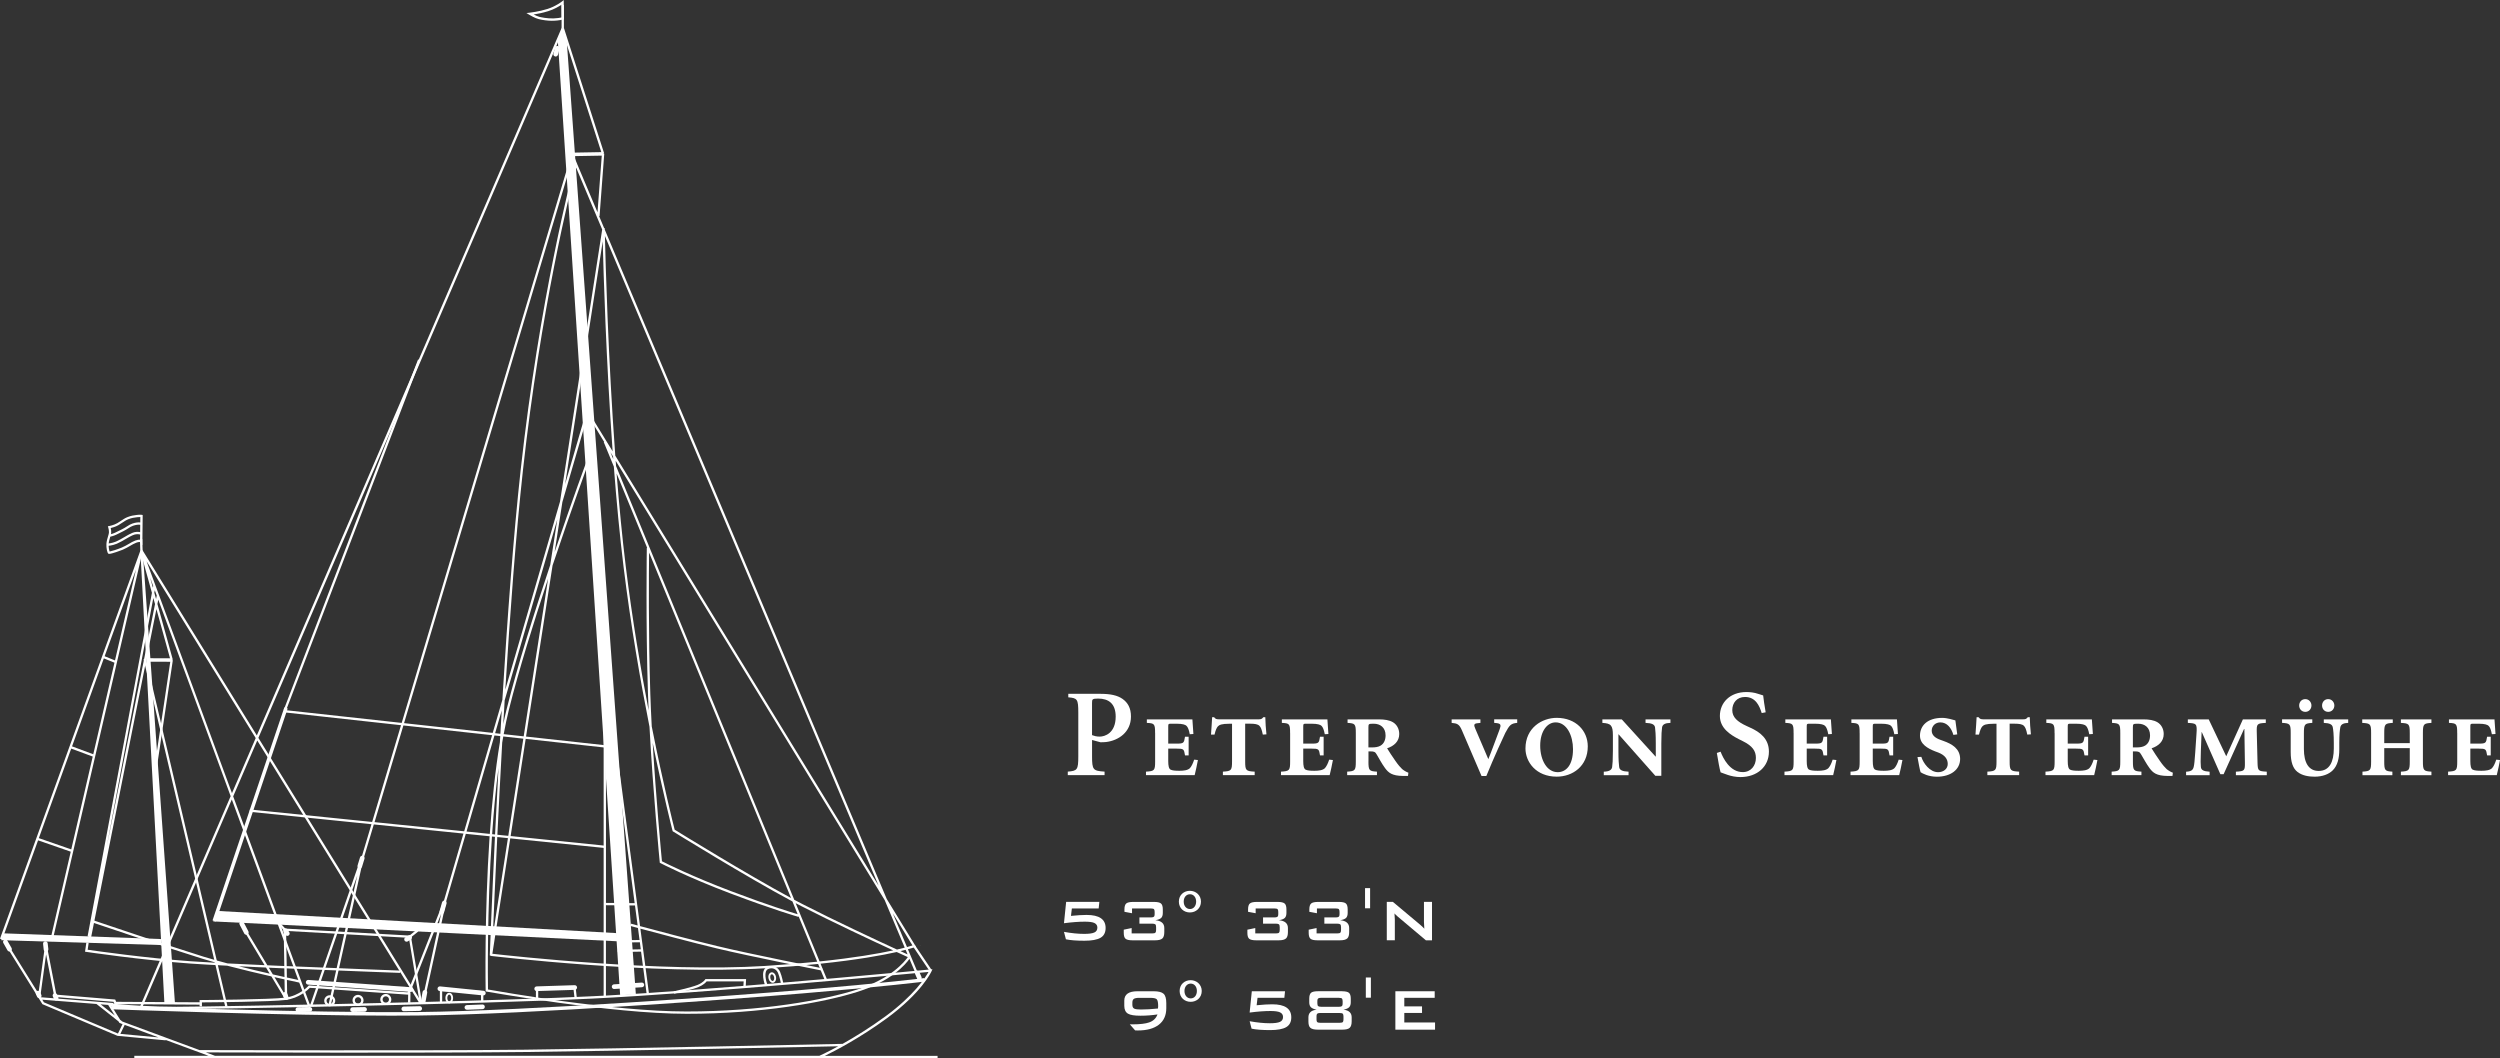 <svg xmlns="http://www.w3.org/2000/svg" id="Ebene_1" data-name="Ebene 1" viewBox="0 0 839.24 355.23"><rect x="0" y="0" width="839.24" height="355.23" fill="#333333" stroke="none"/><defs><style>      .cls-1 {        fill-rule: evenodd;      }      .cls-1, .cls-2 {        fill: #fff;      }    </style></defs><path class="cls-1" d="M357.17,309.91l.73-7.15h11.15l-.23,2.2h-9l-.3,2.5c2.13-.22,3.88-.32,5.23-.32,4.27,0,6.4,1.46,6.4,4.38,0,1.53-.57,2.63-1.71,3.29-1.14.66-2.94.99-5.39.99-2.67,0-4.74-.16-6.23-.48l-.65-2.5c2.48.45,4.75.68,6.8.68,1.57,0,2.69-.15,3.38-.46.68-.31,1.03-.85,1.03-1.64,0-.73-.35-1.26-1.05-1.58-.63-.28-1.69-.42-3.17-.42-1.97,0-4.29.17-6.98.52"></path><path class="cls-1" d="M380.19,315.66c-1.13,0-1.91-.17-2.33-.51-.42-.34-.62-1.01-.62-2.01v-1.05l2.65-.55v1.8h6.95c.53,0,.88-.08,1.03-.25.15-.17.23-.47.23-.9v-.95c0-.52-.1-.84-.3-.97-.2-.13-.52-.2-.95-.2h-4.35v-2.1h3.88c.63,0,1.01-.15,1.13-.45.07-.17.1-.41.1-.73v-.65c0-.43-.07-.74-.21-.91-.14-.17-.48-.26-1.01-.26h-6.37s0,1.6,0,1.6l-2.55-.48v-.8c0-1,.21-1.67.62-2.01.42-.34,1.19-.51,2.32-.51h6.98c1.13,0,1.91.17,2.33.51.42.34.63,1.01.63,2.01v1.17c0,.77-.18,1.33-.55,1.69-.37.36-1.02.61-1.95.76,2,.2,3,1.08,3,2.62v1.35c0,1.03-.21,1.74-.62,2.13-.45.43-1.28.65-2.5.65h-7.5Z"></path><path class="cls-1" d="M403.16,302.66c0,2.25-1.72,3.65-3.72,3.65s-3.7-1.4-3.7-3.65,1.72-3.62,3.7-3.62c2,0,3.72,1.47,3.72,3.62M397.37,302.66c0,1.5.9,2.5,2.1,2.5,1.17,0,2.07-1,2.07-2.5s-.9-2.47-2.07-2.47c-1.2,0-2.1.97-2.1,2.47Z"></path><path class="cls-1" d="M421.69,315.66c-1.13,0-1.91-.17-2.33-.51-.42-.34-.62-1.01-.62-2.01v-1.05s2.65-.55,2.65-.55v1.8h6.95c.53,0,.88-.08,1.03-.25.15-.17.23-.47.23-.9v-.95c0-.52-.1-.84-.3-.97-.2-.13-.52-.2-.95-.2h-4.35v-2.1h3.88c.63,0,1.01-.15,1.13-.45.07-.17.1-.41.1-.73v-.65c0-.43-.07-.74-.21-.91-.14-.17-.48-.26-1.01-.26h-6.37s0,1.6,0,1.6l-2.55-.48v-.8c0-1,.21-1.67.62-2.01.42-.34,1.19-.51,2.32-.51h6.98c1.13,0,1.91.17,2.33.51.42.34.63,1.01.63,2.01v1.17c0,.77-.18,1.33-.55,1.69-.37.36-1.02.61-1.95.76,2,.2,3,1.08,3,2.62v1.35c0,1.03-.21,1.74-.62,2.13-.45.43-1.28.65-2.5.65h-7.5Z"></path><path class="cls-1" d="M442.27,315.66c-1.13,0-1.91-.17-2.32-.51-.42-.34-.63-1.01-.63-2.01v-1.05l2.65-.55v1.8h6.95c.53,0,.88-.08,1.03-.25.15-.17.23-.47.23-.9v-.95c0-.52-.1-.84-.3-.97-.2-.13-.52-.2-.95-.2h-4.35v-2.1h3.87c.63,0,1.01-.15,1.13-.45.07-.17.1-.41.1-.73v-.65c0-.43-.07-.74-.21-.91-.14-.17-.48-.26-1.01-.26h-6.37s0,1.6,0,1.6l-2.55-.48v-.8c0-1,.21-1.67.63-2.01.42-.34,1.19-.51,2.33-.51h6.97c1.13,0,1.91.17,2.32.51.42.34.62,1.01.62,2.01v1.17c0,.77-.18,1.33-.55,1.69-.37.36-1.02.61-1.95.76,2,.2,3,1.08,3,2.62v1.35c0,1.03-.21,1.74-.62,2.13-.45.43-1.28.65-2.5.65h-7.5Z"></path><rect class="cls-2" x="458.24" y="298.14" width="1.7" height="6.77"></rect><path class="cls-1" d="M465.54,315.66v-12.9h2.05l9.08,7.6c.65.55,1.14,1.02,1.47,1.4-.08-1.2-.12-1.94-.12-2.22v-6.78h2.7v12.9h-2.05l-9.47-7.98c-.4-.33-.76-.68-1.08-1.05.08.83.12,1.52.12,2.05v6.97h-2.7Z"></path><path class="cls-1" d="M388.57,340.54c-1.85.28-3.75.43-5.7.43-2.02,0-3.42-.22-4.2-.68-.83-.48-1.25-1.37-1.25-2.65v-1.73c0-2.1,1.47-3.15,4.4-3.15h5.45c1.62,0,2.73.28,3.34.84.61.56.91,1.6.91,3.14v1.7c0,2.4-.83,4.25-2.49,5.54-1.66,1.29-4,1.94-7.04,1.94-.42,0-.73,0-.93-.02l-1.78-2.03h.83c2.57,0,4.45-.22,5.65-.65,1.4-.48,2.33-1.38,2.8-2.67M388.72,338.56c.05-.3.07-.56.07-.77,0-1.2-.15-1.97-.45-2.31-.3-.34-1.05-.51-2.25-.51h-3.58c-.92,0-1.54.12-1.88.35-.33.23-.5.65-.5,1.25v.72c0,.65.2,1.08.6,1.29.4.21,1.16.31,2.27.31,1.65,0,3.55-.11,5.7-.33Z"></path><path class="cls-1" d="M403.42,332.66c0,2.25-1.72,3.65-3.72,3.65s-3.7-1.4-3.7-3.65,1.72-3.62,3.7-3.62,3.72,1.47,3.72,3.62M397.62,332.66c0,1.5.9,2.5,2.1,2.5s2.07-1,2.07-2.5-.9-2.47-2.07-2.47-2.1.97-2.1,2.47Z"></path><path class="cls-1" d="M419.5,339.91l.73-7.15h11.15l-.23,2.2h-9l-.3,2.5c2.13-.22,3.88-.32,5.23-.32,4.27,0,6.4,1.46,6.4,4.38,0,1.53-.57,2.63-1.71,3.29-1.14.66-2.94.99-5.39.99-2.67,0-4.74-.16-6.23-.48l-.65-2.5c2.48.45,4.75.68,6.8.68,1.57,0,2.69-.15,3.38-.46.68-.31,1.03-.85,1.03-1.64,0-.73-.35-1.26-1.05-1.58-.63-.28-1.69-.43-3.17-.43-1.97,0-4.29.17-6.97.52"></path><path class="cls-1" d="M450.49,332.76c1.13,0,1.91.17,2.33.51.42.34.63,1.01.63,2.01v1.17c0,.75-.18,1.31-.55,1.68-.37.37-1,.64-1.9.82,1.83.2,2.75,1.06,2.75,2.58v1.35c0,1.02-.22,1.73-.66,2.15-.44.42-1.27.62-2.49.62h-8.25c-1.22,0-2.05-.22-2.5-.65-.42-.38-.62-1.09-.62-2.12v-1.35c0-1.52.92-2.38,2.75-2.58-.9-.18-1.54-.46-1.91-.82-.38-.37-.56-.93-.56-1.68v-1.18c0-1,.21-1.67.62-2.01.42-.34,1.19-.51,2.33-.51h8.05ZM449.77,340.06h-6.6c-.63,0-1.01.15-1.12.45-.07.17-.1.41-.1.73v.95c0,.55.12.88.35,1,.17.1.46.15.88.15h6.6c.53,0,.87-.08,1.01-.25.14-.17.21-.47.21-.9v-.95c0-.43-.07-.74-.21-.91-.14-.18-.48-.26-1.01-.26ZM449.5,334.96h-6.02c-.63,0-1.02.15-1.15.45-.07.17-.1.41-.1.73v.65c0,.52.1.84.3.98.2.13.52.2.95.2h6.02c.63,0,1.01-.15,1.12-.45.07-.17.1-.41.1-.73v-.65c0-.43-.07-.74-.21-.91-.14-.17-.48-.26-1.01-.26Z"></path><rect class="cls-2" x="458.5" y="328.14" width="1.7" height="6.78"></rect><polygon class="cls-1" points="468.42 345.66 468.42 332.76 481.62 332.76 481.62 334.96 471.42 334.96 471.42 337.84 477.37 337.84 477.37 340.04 471.42 340.04 471.42 343.24 481.74 343.24 481.74 345.66 468.42 345.66"></polygon><path class="cls-1" d="M369.57,232.92c3.15,0,5.55.5,7.23,1.68,1.81,1.26,2.86,3.11,2.86,5.92,0,5.33-4.24,8.06-8.32,8.57-.67.08-1.43.08-1.93.08l-2.81-.76v5.5c0,4.54.34,4.87,4.2,5.12v1.18h-12.35v-1.18c3.19-.25,3.53-.59,3.53-5.12v-14.7c0-4.54-.34-4.87-3.36-5.12v-1.18h10.96ZM366.59,246.78c.67.25,1.47.5,2.56.5,1.76,0,5.38-1.18,5.38-6.72,0-4.33-2.35-6.05-5.88-6.05-2.02,0-2.06.25-2.06,1.51v10.75Z"></path><path class="cls-1" d="M387.76,246.11c0-3.11-.21-3.32-2.77-3.44v-1.18h15.29c.04.8.17,2.77.34,4.91l-1.22.08c-.29-1.55-.63-2.35-1.09-2.81-.38-.38-1.3-.72-3.32-.72h-1.6c-1.18,0-1.22,0-1.22,1.05v5.63h2.77c2.44,0,2.52-.17,2.86-2.31h1.22v6.26h-1.22c-.34-2.14-.42-2.27-2.86-2.27h-2.77s0,4.16,0,4.16c0,1.64.21,2.6.8,2.9.59.29,1.47.38,2.94.38s2.81-.17,3.53-.88c.5-.55,1.01-1.51,1.43-2.86l1.26.13c-.21,1.09-.84,4.28-1.09,5.08h-16.34v-1.18c2.86-.17,3.07-.38,3.07-3.49v-9.45Z"></path><path class="cls-1" d="M418,255.6c0,3.07.25,3.28,3.19,3.44v1.18h-10.67v-1.18c2.81-.17,3.07-.38,3.07-3.44v-12.64h-.97c-2.48,0-3.32.38-3.78.88-.38.42-.76,1.18-1.13,2.77h-1.18c.13-2.31.34-4.37.38-5.84h.67c.46.63.8.71,1.81.71h13.06c1.01,0,1.18-.17,1.64-.71h.67c0,1.47.21,4.12.38,5.75l-1.22.08c-.34-1.72-.67-2.48-1.13-2.94-.55-.55-1.55-.72-3.15-.72h-1.64v12.64Z"></path><path class="cls-1" d="M433.08,246.11c0-3.11-.21-3.32-2.77-3.44v-1.18h15.29c.04.8.17,2.77.34,4.91l-1.22.08c-.29-1.55-.63-2.35-1.09-2.81-.38-.38-1.3-.72-3.32-.72h-1.6c-1.18,0-1.22,0-1.22,1.05v5.63h2.77c2.44,0,2.52-.17,2.86-2.31h1.22v6.26h-1.22c-.34-2.14-.42-2.27-2.86-2.27h-2.77s0,4.16,0,4.16c0,1.64.21,2.6.8,2.9.59.29,1.47.38,2.94.38s2.82-.17,3.53-.88c.5-.55,1.01-1.51,1.43-2.86l1.26.13c-.21,1.09-.84,4.28-1.09,5.08h-16.34v-1.18c2.86-.17,3.07-.38,3.07-3.49v-9.45Z"></path><path class="cls-1" d="M459.38,255.6c0,3.07.25,3.28,2.86,3.44v1.18h-10v-1.18c2.65-.17,2.9-.38,2.9-3.44v-9.49c0-3.11-.25-3.28-2.77-3.44v-1.18h10.5c1.93,0,3.53.25,4.75.97,1.18.71,2.1,2.1,2.1,3.95,0,2.48-1.76,4.03-4.07,4.79.5.88,1.85,2.9,2.73,4.16,1.01,1.47,1.81,2.35,2.31,2.81.59.5,1.39.97,2.1,1.22l-.13,1.09h-1.68c-3.74-.04-4.87-1.09-6.01-2.61-1.01-1.34-2.1-3.4-2.81-4.58-.5-.88-.84-1.05-2.1-1.05h-.67s0,3.36,0,3.36ZM459.38,250.9h1.34c.92,0,1.97-.13,2.73-.59,1.18-.71,1.68-1.98,1.68-3.45,0-2.69-1.85-3.91-3.95-3.91-1.72,0-1.81.04-1.81,1.22v6.72Z"></path><path class="cls-1" d="M497.35,260.52l-6.6-15.37c-.88-2.02-1.51-2.31-3.44-2.48v-1.18h9.66v1.18l-1.05.12c-1.18.13-1.22.59-.63,1.93l4.33,10.12c.88-2.06,3.23-8.53,3.78-9.96.55-1.47.46-1.97-1.01-2.14l-.8-.08v-1.18h7.73v1.18c-2.14.21-2.6.76-3.99,3.36-.38.71-3.99,8.61-6.38,14.49h-1.6Z"></path><path class="cls-1" d="M533.01,250.56c0,6.64-5.08,10.16-10.42,10.16-6.97,0-10.5-4.96-10.5-9.45,0-6.97,5.59-10.29,10.5-10.29,6.38,0,10.42,4.29,10.42,9.58M522.88,259.22c2.69,0,5.17-2.14,5.17-7.73,0-4.5-2.06-8.99-5.84-8.99-2.77,0-5.17,2.9-5.17,7.81s2.31,8.9,5.84,8.9Z"></path><path class="cls-1" d="M557.71,260.44h-2.02l-12.35-13.95h-.04v5.63c0,3.03.13,4.5.25,5.38.13,1.01,1.05,1.47,3.15,1.55v1.18h-8.32v-1.18c1.76-.04,2.65-.55,2.81-1.55.13-.88.25-2.35.25-5.38v-5.29c0-3.36-.67-3.99-3.53-4.16v-1.18h6.51l11.34,12.48h.08v-4.37c0-3.02-.13-4.49-.25-5.42-.17-1.01-1.09-1.43-3.19-1.51v-1.18h8.36v1.18c-1.76.04-2.65.5-2.81,1.51-.13.92-.25,2.39-.25,5.42v10.84Z"></path><path class="cls-1" d="M591.39,239.35c-.76-2.44-2.06-5.38-5.59-5.38-2.77,0-4.28,2.02-4.28,4.41s1.68,3.91,4.91,5.38l1.09.5c3.28,1.47,6.3,3.7,6.3,8.07,0,5-3.91,8.53-9.58,8.53-1.6,0-3.11-.34-4.2-.71-1.18-.38-1.93-.72-2.44-.88-.34-1.09-.84-3.95-1.26-6.51l1.26-.42c.84,2.18,3.11,6.85,7.44,6.85,2.73,0,4.41-2.14,4.41-4.75,0-2.35-1.13-4.03-4.45-5.67l-1.34-.67c-2.77-1.43-6.3-3.65-6.3-7.77,0-4.41,3.32-8.02,8.95-8.02,1.13,0,2.65.17,3.82.59.67.25,1.26.34,1.76.55.17,1.47.42,3.32.84,5.67l-1.34.25Z"></path><path class="cls-1" d="M602.1,246.11c0-3.11-.21-3.32-2.77-3.44v-1.18h15.29c.04.8.17,2.77.34,4.91l-1.22.08c-.29-1.55-.63-2.35-1.09-2.81-.38-.38-1.3-.72-3.32-.72h-1.6c-1.18,0-1.22,0-1.22,1.05v5.63h2.77c2.44,0,2.52-.17,2.86-2.31h1.22v6.26h-1.22c-.34-2.14-.42-2.27-2.86-2.27h-2.77s0,4.16,0,4.16c0,1.64.21,2.6.8,2.9.59.29,1.47.38,2.94.38s2.81-.17,3.53-.88c.5-.55,1.01-1.51,1.43-2.86l1.26.13c-.21,1.09-.84,4.28-1.09,5.08h-16.34v-1.18c2.86-.17,3.07-.38,3.07-3.49v-9.45Z"></path><path class="cls-1" d="M624.27,246.11c0-3.11-.21-3.32-2.77-3.44v-1.18h15.29c.04.8.17,2.77.34,4.91l-1.22.08c-.29-1.55-.63-2.35-1.09-2.81-.38-.38-1.3-.72-3.32-.72h-1.6c-1.18,0-1.22,0-1.22,1.05v5.63h2.77c2.44,0,2.52-.17,2.86-2.31h1.22v6.26h-1.22c-.34-2.14-.42-2.27-2.86-2.27h-2.77s0,4.16,0,4.16c0,1.64.21,2.6.8,2.9.59.29,1.47.38,2.94.38s2.81-.17,3.53-.88c.5-.55,1.01-1.51,1.43-2.86l1.26.13c-.21,1.09-.84,4.28-1.09,5.08h-16.34v-1.18c2.86-.17,3.07-.38,3.07-3.49v-9.45Z"></path><path class="cls-1" d="M644.98,254.05c.63,2.1,2.82,5.17,5.63,5.17,1.85,0,3.24-1.13,3.24-2.77,0-1.68-1.01-2.98-3.15-3.82l-1.13-.42c-2.44-.97-5.04-2.39-5.04-5.25,0-3.44,2.6-5.97,7.43-5.97,1.81,0,3.7.67,4.45.84.17,1.13.34,2.61.63,4.7l-1.3.17c-.67-2.35-2.14-4.2-4.37-4.2-1.68,0-2.9,1.22-2.9,2.77s1.22,2.48,2.86,3.07l1.05.38c2.98,1.05,5.59,2.65,5.63,6.01,0,3.7-3.23,6.01-7.81,6.01-2.81,0-4.75-1.05-5.46-1.51-.25-.63-.67-3.07-1.05-5.08l1.3-.08Z"></path><path class="cls-1" d="M674.63,255.6c0,3.07.25,3.28,3.19,3.44v1.18s-10.67,0-10.67,0v-1.18c2.82-.17,3.07-.38,3.07-3.44v-12.64s-.97,0-.97,0c-2.48,0-3.32.38-3.78.88-.38.42-.76,1.18-1.13,2.77h-1.18c.13-2.31.34-4.37.38-5.84h.67c.46.63.8.71,1.81.71h13.06c1.01,0,1.18-.17,1.64-.71h.67c0,1.47.21,4.12.38,5.75l-1.22.08c-.34-1.72-.67-2.48-1.13-2.94-.55-.55-1.56-.72-3.15-.72h-1.64v12.64Z"></path><path class="cls-1" d="M689.71,246.11c0-3.11-.21-3.32-2.77-3.44v-1.18h15.29c.04.8.17,2.77.34,4.91l-1.22.08c-.29-1.55-.63-2.35-1.09-2.81-.38-.38-1.3-.72-3.32-.72h-1.59c-1.18,0-1.22,0-1.22,1.05v5.63h2.77c2.44,0,2.52-.17,2.86-2.31h1.22v6.26h-1.22c-.34-2.14-.42-2.27-2.86-2.27h-2.77s0,4.16,0,4.16c0,1.64.21,2.6.8,2.9.59.29,1.47.38,2.94.38s2.82-.17,3.53-.88c.5-.55,1.01-1.51,1.43-2.86l1.26.13c-.21,1.09-.84,4.28-1.09,5.08h-16.34v-1.18c2.86-.17,3.07-.38,3.07-3.49v-9.45Z"></path><path class="cls-1" d="M716.01,255.6c0,3.07.25,3.28,2.86,3.44v1.18s-10,0-10,0v-1.18c2.65-.17,2.9-.38,2.9-3.44v-9.49c0-3.11-.25-3.28-2.77-3.44v-1.18h10.5c1.93,0,3.53.25,4.75.97,1.18.71,2.1,2.1,2.1,3.95,0,2.48-1.76,4.03-4.07,4.79.5.88,1.85,2.9,2.73,4.16,1.01,1.47,1.81,2.35,2.31,2.81.59.5,1.39.97,2.1,1.22l-.13,1.09h-1.68c-3.74-.04-4.87-1.09-6.01-2.61-1.01-1.34-2.1-3.4-2.82-4.58-.5-.88-.84-1.05-2.1-1.05h-.67s0,3.36,0,3.36ZM716.01,250.9h1.34c.92,0,1.97-.13,2.73-.59,1.18-.71,1.68-1.98,1.68-3.45,0-2.69-1.85-3.91-3.95-3.91-1.72,0-1.81.04-1.81,1.22v6.72Z"></path><path class="cls-1" d="M760.62,241.49v1.18c-2.94.17-3.11.29-3.03,3.15l.25,10.08c.08,2.86.17,2.98,3.11,3.15v1.18h-10.37v-1.18c2.9-.17,3.07-.29,3.02-3.15l-.17-11.17h-.12l-6.85,15.17h-1.09l-6.22-14.12h-.08l-.25,6.3c-.13,3.57-.08,4.45,0,5.34.08,1.09.88,1.51,2.94,1.64v1.18h-7.9v-1.18c1.72-.08,2.31-.55,2.56-1.64.21-.88.3-1.93.51-4.79l.42-6.22c.25-3.53,0-3.57-2.9-3.74v-1.18h7.01l5.88,12.39,5.59-12.39h7.69Z"></path><path class="cls-1" d="M776.23,241.49v1.18c-2.56.17-2.82.38-2.82,3.49v5.29c0,4.58,1.6,7.35,4.96,7.35,3.65,0,5.08-3.07,5.08-7.52v-1.89c0-2.82-.17-4.29-.34-5.21-.17-1.01-1.09-1.43-3.02-1.51v-1.18h8.19v1.18c-1.6.04-2.48.5-2.65,1.51-.17.92-.34,2.39-.34,5.21v2.23c0,2.94-.59,5.38-2.19,6.97-1.34,1.34-3.49,2.14-6.09,2.14-2.06,0-4.2-.38-5.76-1.6-1.51-1.18-2.27-3.28-2.27-6.64v-6.34c0-3.11-.21-3.32-2.9-3.49v-1.18h10.12ZM771.82,236.83c0-1.18.84-2.14,2.06-2.14,1.18,0,2.06.97,2.06,2.14,0,1.22-.88,2.14-2.06,2.14s-2.06-.92-2.06-2.14ZM779.51,236.83c0-1.18.84-2.14,2.06-2.14,1.18,0,2.06.97,2.06,2.14,0,1.22-.88,2.14-2.06,2.14s-2.06-.92-2.06-2.14Z"></path><path class="cls-1" d="M808.95,249.47v-3.36c0-3.11-.25-3.28-2.98-3.44v-1.18h10.25v1.18c-2.6.17-2.86.33-2.86,3.44v9.49c0,3.07.25,3.28,2.86,3.44v1.18h-10.25v-1.18c2.73-.17,2.98-.38,2.98-3.44v-4.45h-8.57v4.45c0,3.07.25,3.28,2.73,3.44v1.18h-10.04v-1.18c2.65-.17,2.9-.38,2.9-3.44v-9.49c0-3.11-.25-3.28-2.98-3.44v-1.18h10.25v1.18c-2.61.17-2.86.33-2.86,3.44v3.36h8.57Z"></path><path class="cls-1" d="M824.87,246.11c0-3.11-.21-3.32-2.77-3.44v-1.18h15.29c.04.8.17,2.77.34,4.91l-1.22.08c-.29-1.55-.63-2.35-1.09-2.81-.38-.38-1.3-.72-3.32-.72h-1.6c-1.18,0-1.22,0-1.22,1.05v5.63h2.77c2.44,0,2.52-.17,2.86-2.31h1.22v6.26h-1.22c-.34-2.14-.42-2.27-2.86-2.27h-2.77s0,4.16,0,4.16c0,1.64.21,2.6.8,2.9.59.29,1.47.38,2.94.38s2.81-.17,3.53-.88c.5-.55,1.01-1.51,1.43-2.86l1.26.13c-.21,1.09-.84,4.28-1.09,5.08h-16.34v-1.18c2.86-.17,3.07-.38,3.07-3.49v-9.45Z"></path><path class="cls-1" d="M47.77,338.14l30.05-69.76,25.52,69.3.74-.27-25.8-70.07,8.08-18.75,54.56,88.38.67-.41-54.85-88.85L189.27,9.65l-.72-.31-102.33,237.54-38.38-62.18-.33.21-.37-.13L0,315.11l.74.27,12.04-33.28,10.97,3.81-6.61,28.56.76.18,29.64-128.14,3.46,12.51-21.61,115.37.43.08-.14.7.77.15,22.06-110.85,4.73,17.12-5.83,39.11.77.11,5.84-39.19-.39-.06.38-.11-5.17-18.71.29-1.44,24.3,65.98-30.38,70.52.72.31ZM13.04,281.36l10.87-30.06,7.22,2.68-7.21,31.16-10.88-3.78ZM51.47,200.74l.57,2.05-16.26,81.72,15.69-83.77ZM49.22,188.44l36.62,59.33-7.97,18.49-28.66-77.82ZM24.18,250.56l10.68-29.54,3.56,1.44-7.11,30.74-7.13-2.65ZM35.13,220.29l10.52-29.09-7.05,30.5-3.47-1.4ZM51.8,198.98l.16-.84.66,1.79h0s-.23,1.15-.23,1.15l-.58-2.09ZM50.39,193.88l1.04,2.83-.11.56-.93-3.38Z"></path><rect class="cls-2" x="46.23" y="272.8" width="75.47" height="1.18" transform="translate(-201.93 265.63) rotate(-71.37)"></rect><path class="cls-1" d="M230.46,340.33c25.29,0,46.3-3.83,57.53-7.41,11.33-3.61,16.03-9.22,17.31-11.03l1.89,4.5.72-.3-3.13-7.44c1.52-.42,2.22-.67,2.25-.68l.45-.17-9.8-16-94.65-224.69c0-.11,0-.17,0-.19h-.05s.05-.33.05-.33l-.23-.03-1.69-4.03h.16s1.57-20.86,1.57-20.86l-.39-.03.37-.12-13.52-42.14-.75.24,13.5,42.07-1.47,19.58-6.83-16.21s0-.03,0-.04l-1.93-4.52-.72.3,1.81,4.31c-1.04,3.91-11.81,45.43-18.11,102.51-2.46,22.31-4.53,50.6-6.16,77.32l-3.23,11.09-29.77-3.27,55.6-186.32-.75-.22-55.64,186.46-38.8-4.26-.09.78,38.66,4.25-9.69,32.48-41.04-4.19-.08.78,40.89,4.17-3.77,12.63-.21-.07-16.66,48.31.74.25,15.14-43.9-9.62,43.2.77.17,10.39-46.64-.38-.09.12-.36.24.07,4.03-13.5,30.09,3.07-6.44,22.15-12.41,31.43.73.29,10.63-26.92-6.54,29.95.77.17,7.57-34.69,6.48-22.29,7.99.81c-1.77,26.48-1.34,51.38-1.33,51.77v.32s.32.06.32.06c.42.07,41.88,7.45,67.1,7.45h0ZM163.82,332.16c-.05-3.02-.33-26.5,1.33-51.35l1,.1c-1.12,23.17-1.72,39.4-1.73,39.81h.22s-.02.16-.02.16c.55.06,54.9,6.49,92.14,4.17,6.73-.42,12.67-.92,17.88-1.45l2.23,5.43.73-.3-2.15-5.22c12.46-1.31,20.66-2.81,25.57-3.92,1.8.83,3.11,1.43,3.73,1.71-1.04,1.49-5.65,7.27-17,10.88-11.17,3.56-32.09,7.37-57.29,7.37s-62.73-6.7-66.64-7.38h0ZM165.29,320.17l6-38.73,31.7,3.23.08-.78-31.65-3.23,5.05-32.62,26.52,2.91.09-.78-26.49-2.91,8.9-57.43c6.57-19.61,12.42-35.46,12.53-35.74l-.74-.27c-.1.26-5.12,13.88-11.09,31.48l2.6-16.76,8.5-29.21,5.53,9.03-.14.06,3.38,8.22c.88,11.49,1.96,23.01,3.26,33.62,2.44,19.88,5.72,38.63,8.71,53.72,1.15,21.59,3.41,45.17,3.44,45.44l.02.21.19.1c.09.05,9.2,4.78,23.56,10.21,14.35,5.43,22.68,7.83,22.77,7.85l.06-.22,6.27,15.27c-5.14.52-10.99,1.01-17.62,1.43-35.08,2.19-85.42-3.41-91.41-4.09h0ZM267.1,303.19c.68.36,1.35.71,1.99,1.04,10.44,5.35,23.56,11.49,30.76,14.81-5,1.09-12.96,2.49-24.71,3.71l-8.04-19.56ZM302.27,319.29c.66-.16,1.24-.3,1.75-.44l.65,1.54c-.55-.25-1.37-.63-2.4-1.1h0ZM266.63,302.06l-59.82-145.61c-.05-.59-.09-1.18-.13-1.77l90.3,147.47,6.73,15.97c-.72.19-1.59.4-2.6.64-6.93-3.19-20.76-9.64-31.66-15.23-.9-.46-1.84-.95-2.82-1.47h0ZM299.71,306.6l6.6,10.78c-.37.12-.97.31-1.83.54l-4.77-11.32ZM166.93,280.99l3.58.37-5.05,32.57c.28-6.91.77-18.59,1.47-32.94h0ZM222.21,289.12c-.21-2.2-1.97-20.91-3.1-39.72,3.64,17.77,6.61,29.27,6.66,29.49l.04.15.13.08c.26.16,24.55,15.2,40.07,23.49l1.76,4.29c-1.86-.55-9.78-2.97-22.28-7.71-13.18-4.99-21.92-9.37-23.29-10.07ZM226.49,278.54c-.41-1.57-3.8-15.01-7.7-34.67-.2-3.76-.37-7.46-.48-10.96-.66-20.24-.48-41.56-.41-47.42l47.65,115.97c-14.91-8.03-37.12-21.73-39.05-22.93ZM206.55,152.97c-2.42-33.01-3.28-65.01-3.48-73.74l91.88,218.11-88.4-144.37ZM166.97,280.21c.46-9.39,1-19.89,1.62-30.92.12-.7.24-1.38.36-2.06l6.73.74-5.05,32.62-3.66-.37ZM165.21,280.03c.51-7.47,1.2-15.04,2.13-22.21-.43,7.89-.81,15.4-1.15,22.31l-.98-.1ZM156.61,279.15l9.38-32.26,1.94.21c-.04.7-.08,1.4-.12,2.09-1.59,9.51-2.66,20.23-3.38,30.75l-7.82-.8ZM125.73,276l9.69-32.47,29.78,3.27-9.38,32.26-30.08-3.07ZM169.09,246.44c.54-2.93,1.13-5.72,1.78-8.32,3.28-13.12,8.29-29.23,13.12-43.83l-8.19,52.9-6.72-.74ZM166.21,246.13l2.22-7.64c-.16,2.63-.31,5.25-.46,7.84l-1.76-.2ZM169.42,235.08l17.66-60.71-2.37,15.28c-5.26,15.7-10.99,33.81-14.6,48.28-.41,1.64-.8,3.35-1.16,5.13.15-2.64.31-5.3.47-7.98h0ZM207.01,158.99l10.24,24.93h-.12c0,.25-.38,25.37.39,49.01.06,1.8.13,3.66.22,5.55-2.69-14.06-5.51-30.76-7.67-48.33-1.21-9.85-2.22-20.49-3.07-31.16h0ZM193.41,56.3l8.74,20.75-14.15,91.31-18.37,63.16c1.59-25.67,3.59-52.47,5.94-73.81,5.95-53.88,15.88-93.88,17.83-101.41h0ZM202.33,81.02c.26,10.55,1.13,39.94,3.33,70.49l-8.18-13.36-.33.2-.38-.11-7.06,24.28,12.62-81.5ZM204.88,151.74l.91,1.48c.02.29.04.59.07.88l-.97-2.36ZM95.99,238.55l45.08-117.59-.73-.28-45.08,117.6.73.28Z"></path><rect class="cls-2" x="53.11" y="217.63" width="1.18" height="7.88" transform="translate(-167.94 274.95) rotate(-89.92)"></rect><path class="cls-1" d="M75.64,338.07l.76-.18-27.44-116.81-.76.18,27.44,116.81ZM189.3,9.5V1.66h-.78v7.84h.78Z"></path><rect class="cls-2" x="190.68" y="51.15" width="11.76" height="1.18" transform="translate(-.89 3.52) rotate(-1.02)"></rect><path class="cls-1" d="M314.74,355.23v-.79h-37.84c3.4-1.66,11.81-6.01,20.83-12.62,11.71-8.59,14.89-15.54,15.02-15.84l.27-.61-.67.06c-.63.06-54.09,5.19-94.52,7.89l-2.86-21.58c5.71,1.54,17.36,4.64,25.59,6.62,11.25,2.71,35.06,7.4,35.3,7.45l.15-.77c-.24-.05-24.03-4.73-35.26-7.45-8.38-2.02-20.31-5.2-25.89-6.7l-11.05-83.51-.78.1.05.34h-.44v106.42c-1.35.07-2.66.14-3.94.2-14.76.72-35.78,1.38-57.07,1.93l-3.72-22.29-42.68-2.39.21,12.6c-1.91-.08-3.81-.17-5.68-.25l-8.69-14.48-.67.4,8.42,14.04c-4.39-.2-8.62-.39-12.44-.59-2.93-.77-5.72-1.54-8.07-2.27-11.23-3.49-36.58-12.06-36.84-12.15l-.25.74c.25.09,25.61,8.67,36.86,12.15,1.39.43,2.93.88,4.55,1.33-3.47-.19-6.46-.37-8.72-.53-14.96-1.07-31.73-3.46-34.47-3.86l.34-2.36-.78-.11-.45,3.13.39.06c.18.03,18.63,2.76,34.92,3.92,3.03.22,7.36.46,12.41.72,4.99,1.3,10.39,2.58,14.84,3.6l4.59,7.65.73-.21-.11-6.27c2.59.57,4.23.92,4.29.93l.16-.77c-.06-.01-1.78-.38-4.46-.97l-.05-3.05c18.79.8,37.76,1.5,38.08,1.51l.03-.78c-.32-.01-19.32-.7-38.12-1.51l-.2-11.8,41.21,2.31,3.6,21.57c-37.23.96-75.09,1.58-81.66,1.58-8.02,0-15.94-.56-19.85-.88l28.09.17v-.79s-28.46-.17-28.46-.17l-.29-.76-19.77-1.64-3.11-16-.77.02-2.13,15.57-11.01-17.68-.66.41,13,20.88,25.2,10.63,16.17,1.51v-.13s14.38,5.31,14.38,5.31h-24.9v.79h269.69ZM72.21,354.44l-3.11-1.15c12.55.04,76.43.23,106.91-.13,30.88-.35,94.34-1.69,105.37-1.93-3.5,1.91-5.87,3-6.32,3.2H72.21ZM66.96,352.5l-25.88-9.57-.72-.57-2.9-4.63c2.67.24,12.12,1.03,21.7,1.03,10.39,0,98.81-1.55,139.57-3.53,37.79-1.84,105.27-8.21,112.97-8.95-1.05,1.89-4.9,7.9-14.45,14.9-5.32,3.9-10.42,7.01-14.4,9.24-3.75.08-73.89,1.58-106.86,1.96-33.51.39-107.44.12-109.04.12h0ZM40.41,347.07l1.45-3.02,11.34,4.2-12.8-1.18ZM14.75,336.49l-.56-.9,18.19,1.44,7.4,5.85.32.51.61.22.19.15.05-.06.19.07-1.54,3.19-24.85-10.48ZM33.78,337.15l2.53.2,2.23,3.56-4.76-3.76ZM38.1,337l.02-.29-1.36-.11h0s0,0,0,0l-23.09-1.83-.73-1.17.71.1,1.82-13.3,2.77,14.26,19.87,1.65.27.73c-.1,0-.19-.02-.28-.02h0ZM203.42,303.88l9.74.09.89,6.71c-1.41-.38-2.25-.61-2.29-.62l-.21.76s1.01.28,2.61.71l.53,4.02-7.4.09v.78s7.5-.1,7.5-.1l.31,2.36-7.72.14v.78s7.82-.14,7.82-.14l1.84,13.92c-4.77.31-9.34.59-13.63.83v-30.33ZM92.14,328.02c1.22.28,2.35.53,3.37.76l.08,5-3.45-5.76ZM91.59,327.1l-1.35-2.25c1.72.08,3.47.15,5.21.23l.05,2.9c-1.17-.26-2.49-.56-3.91-.88ZM80.18,324.38c2.9.14,5.98.28,9.12.42l1.23,2.05c-3.18-.73-6.78-1.58-10.35-2.47h0ZM203.42,303.1v-72.67l9.63,72.76-9.63-.09Z"></path><path class="cls-1" d="M132.17,340.96c-36.5,0-94.14-2.13-94.76-2.15l.04-1.18c.67.02,67.6,2.5,102.85,2.11,37.76-.42,106.15-5.51,129.31-7.45,27.88-2.32,40.59-3.94,40.71-3.96l.15,1.17c-.13.02-12.85,1.63-40.76,3.96-23.18,1.93-91.6,7.04-129.4,7.45-2.56.03-5.29.04-8.14.04h0Z"></path><path class="cls-1" d="M226.33,333.56c.25-.06,6.19-1.38,8.2-2.23,1.61-.68,2.4-1.51,2.69-1.88h12.42l-.08,1.65.78.04.12-2.47h-13.66s-.11.19-.11.19c0,0-.62.98-2.47,1.75-1.95.82-8.01,2.17-8.07,2.19l.17.77ZM256.9,330.92l.73-.28c-.48-1.24-1.36-4.62.23-5.33.67-.3,1.34-.33,1.94-.1.59.23,1.09.73,1.36,1.36.57,1.32,1.05,3.77,1.05,3.79l.77-.15c-.02-.1-.5-2.56-1.1-3.95-.35-.83-1.01-1.48-1.8-1.79-.8-.31-1.68-.27-2.55.11-2.6,1.15-.73,6.12-.65,6.33h0Z"></path><path class="cls-1" d="M180.16,332.7h.03l12.77-.41c.43-.01.77-.38.76-.81-.01-.43-.39-.78-.81-.76l-12.77.41c-.43.01-.77.38-.76.81.01.43.36.76.78.76h0ZM206.16,332s.03,0,.05,0l9.31-.59c.43-.03.76-.4.73-.83-.03-.43-.41-.77-.83-.73l-9.31.59c-.43.03-.76.4-.73.83.03.42.37.74.78.74h0Z"></path><polygon class="cls-1" points="180.68 335.33 179.9 335.33 179.9 331.43 193.18 331.01 193.61 334.7 192.84 334.79 192.49 331.82 180.68 332.19 180.68 335.33"></polygon><path class="cls-1" d="M118.35,339.72h.02l4.03-.08c.43,0,.78-.37.77-.8,0-.43-.38-.77-.8-.77l-4.03.08c-.43,0-.78.37-.77.8,0,.43.36.77.78.77M99.99,339.7h.02l4.03-.08c.43,0,.78-.37.77-.8,0-.43-.36-.77-.78-.77h-.02l-4.03.08c-.43,0-.78.37-.77.8,0,.43.36.77.78.77h0ZM135.55,339.47s.01,0,.02,0l5.34-.12c.43-.01.78-.37.77-.8-.01-.43-.39-.81-.8-.77l-5.34.12c-.43,0-.78.37-.77.8,0,.43.36.77.78.77h0ZM156.74,338.98h.03l5.23-.21c.43-.02.77-.38.75-.82-.02-.43-.36-.77-.82-.75l-5.23.21c-.43.02-.77.38-.75.81.02.42.37.75.78.75Z"></path><polygon class="cls-1" points="148.44 336.71 147.66 336.71 147.66 331.88 162.26 332.71 162.26 336.07 161.47 336.07 161.47 333.45 148.44 332.71 148.44 336.71"></polygon><path class="cls-1" d="M162.26,334.16s-.05,0-.08,0l-14.6-1.47c-.43-.04-.75-.43-.7-.86.04-.43.42-.74.86-.7l14.6,1.47c.43.04.74.43.7.86-.04.4-.38.7-.78.7h0Z"></path><path class="cls-1" d="M67.79,337.88v-1.38c3.18-.02,23.47-.2,28.13-.82,4.54-.6,7.44-3.39,8.09-4.07l33,2.3-.04,2.73h.78s.05-3.46.05-3.46l-34.12-2.38-.13.15s-2.96,3.32-7.74,3.95c-4.9.65-28.19.81-28.42.81h-.39v2.15h.78ZM110.69,337.8c1.02,0,1.85-.83,1.85-1.85s-.83-1.85-1.85-1.85-1.85.83-1.85,1.85c0,1.02.83,1.85,1.85,1.85ZM110.69,334.88c.59,0,1.07.48,1.07,1.07,0,.59-.48,1.07-1.07,1.07s-1.07-.48-1.07-1.07c0-.59.48-1.07,1.07-1.07ZM120.19,337.67c1.02,0,1.85-.83,1.85-1.85,0-1.02-.83-1.85-1.85-1.85s-1.85.83-1.85,1.85c0,1.02.83,1.85,1.85,1.85h0ZM120.19,334.75c.59,0,1.07.48,1.07,1.07,0,.59-.48,1.07-1.07,1.07s-1.07-.48-1.07-1.07c0-.59.48-1.07,1.07-1.07ZM129.51,337.37c1.02,0,1.85-.83,1.85-1.85,0-1.02-.83-1.85-1.85-1.85s-1.85.83-1.85,1.85c0,1.02.83,1.85,1.85,1.85h0ZM129.51,334.45c.59,0,1.07.48,1.07,1.07,0,.59-.48,1.07-1.07,1.07s-1.07-.48-1.07-1.07.48-1.07,1.07-1.07h0Z"></path><path class="cls-1" d="M150.81,336.82c.72,0,1.29-.78,1.29-1.78,0-1-.56-1.78-1.29-1.78s-1.29.78-1.29,1.78c0,1,.57,1.78,1.29,1.78h0ZM150.81,333.9c.31,0,.65.47.65,1.14,0,.67-.34,1.14-.65,1.14s-.65-.47-.65-1.14c0-.67.34-1.14.65-1.14h0Z"></path><path class="cls-1" d="M137.95,332.98s-.04,0-.05,0l-34.5-2.45c-.43-.03-.76-.4-.73-.84.03-.43.42-.75.84-.73l34.49,2.45c.43.03.76.41.73.84-.03.41-.37.73-.78.73h0Z"></path><path class="cls-1" d="M259.37,329.94c.06,0,.11,0,.17-.02.71-.13,1.13-.99.96-1.98-.17-.97-.86-1.65-1.57-1.53-.27.05-.51.21-.69.46-.27.38-.37.95-.27,1.51.16.89.75,1.54,1.4,1.54ZM259.09,327.05c.29,0,.67.39.78,1.02.11.66-.14,1.18-.44,1.24-.32.05-.72-.34-.84-1.01-.07-.39,0-.79.16-1.03.06-.08.15-.18.34-.21Z"></path><path class="cls-1" d="M312.05,325.98l.65-.44-5.47-8.12-.65.44,5.47,8.12ZM308.79,317.34h.79s-.79-.01-.79-.01h0Z"></path><path class="cls-1" d="M203.26,228.97c-.57,0-1.06-.44-1.1-1.02l-.12-1.41c-.05-.61.4-1.15,1.02-1.2.6-.06,1.15.4,1.2,1.01l.12,1.41c.05.61-.4,1.15-1.01,1.2-.03,0-.06,0-.09,0h0Z"></path><path class="cls-1" d="M142.06,337.03c.37,0,.7-.26.77-.64l.58-3.13c.08-.43-.2-.83-.63-.91-.43-.08-.83.2-.92.63l-.58,3.13c-.08.42.2.83.63.91.05,0,.1.01.14.01h0ZM18.86,335.87c.11,0,.22-.02.32-.07.39-.18.57-.64.39-1.04l-.4-.9c-.18-.39-.64-.57-1.04-.39-.39.18-.57.64-.39,1.04l.4.9c.13.29.42.46.72.46ZM96.09,335.69c.09,0,.17-.01.26-.05.41-.14.62-.59.48-1l-.39-1.1c-.15-.41-.59-.62-1-.48-.41.14-.62.59-.48,1l.39,1.1c.11.32.41.53.74.53h0ZM15.45,319.48s.06,0,.09,0c.43-.05.74-.44.69-.87l-.22-1.93c-.05-.43-.44-.74-.86-.69-.43.05-.74.44-.69.87l.21,1.93c.04.4.38.7.78.7ZM136.49,316.13c.14,0,.29-.04.41-.12l1.03-.64c.37-.23.48-.71.25-1.08-.23-.37-.71-.48-1.08-.25l-1.03.64c-.37.23-.48.71-.25,1.08.15.24.4.37.67.37h0ZM96.45,314.17c.15,0,.29-.04.42-.12.37-.23.48-.72.25-1.08l-.59-.93c-.23-.37-.72-.47-1.08-.24-.37.23-.48.71-.24,1.08l.59.93c.15.24.4.37.66.37h0ZM82.69,313.79c.12,0,.25-.03.36-.09.38-.2.53-.68.33-1.06l-1.52-2.92c-.2-.38-.67-.54-1.06-.33-.39.2-.53.67-.33,1.06l1.52,2.92c.14.27.41.42.7.42h0ZM148.33,306.82c.34,0,.66-.23.75-.57l.82-2.9c.12-.42-.12-.85-.54-.97-.41-.12-.85.12-.97.54l-.82,2.91c-.12.42.13.85.54.97.07.02.14.03.21.03h0ZM120.79,291.51c.34,0,.65-.22.75-.55l.82-2.69c.13-.41-.11-.85-.52-.98-.41-.13-.85.11-.98.52l-.82,2.69c-.13.41.11.85.52.98.07.02.15.03.23.03Z"></path><path class="cls-1" d="M137.75,314.83l2.66-2.13-.49-.61-2.66,2.12.49.61ZM95.38,312.47l.58-.53-1.91-2.11-.58.53,1.91,2.11ZM47.11,185.02l.78-.02-.14-4.03-.78.03.13,4.03Z"></path><path class="cls-1" d="M13.17,335.07c.11,0,.22-.02.32-.07.39-.18.57-.64.39-1.04l-.4-.9c-.18-.39-.64-.57-1.04-.39-.4.18-.57.64-.39,1.04l.4.9c.13.29.42.46.72.46h0ZM308.62,329.04c.1,0,.21-.02.31-.06.4-.17.58-.63.41-1.03l-.71-1.62c-.17-.4-.63-.58-1.03-.41-.4.17-.58.63-.41,1.03l.7,1.62c.13.3.42.47.72.47ZM3.19,319.41c.13,0,.26-.03.39-.1.38-.21.51-.69.3-1.07l-1.38-2.43c-.21-.38-.69-.51-1.07-.3-.38.21-.51.69-.3,1.07l1.38,2.44c.15.26.41.4.68.4h0ZM186.53,18.98c.34,0,.66-.23.76-.58l.55-1.99c.12-.42-.13-.85-.55-.96-.42-.11-.85.13-.96.55l-.55,1.99c-.12.42.13.85.55.96.07.02.14.03.21.03h0Z"></path><path class="cls-1" d="M185.38,6.97c.17,0,.33,0,.5,0,1.77-.06,3.08-.4,3.13-.42l.29-.08-.06-6.46-.63.51s-1.95,1.57-4.81,2.48c-2.88.91-5.9,1.25-5.93,1.25l-1.15.13.99.6c.07.05,1.87,1.13,3.14,1.44,1.4.35,3.09.56,4.52.56h0ZM179.15,4.86c1.17-.18,3.04-.53,4.9-1.12,2.04-.64,3.61-1.59,4.43-2.15l.04,4.27c-.47.1-1.46.28-2.66.32-2.18.08-4.26-.39-4.81-.53-.58-.15-1.32-.49-1.9-.79h0Z"></path><polygon class="cls-1" points="188.77 9.84 190.25 13.73 213.45 333.77 208.18 334.11 187.25 13.52 188.77 9.84"></polygon><polygon class="cls-1" points="58.33 336.64 47.5 184.91 55.56 336.64 58.33 336.64"></polygon><path class="cls-1" d="M58.75,337.04l-10.85-152.16-.78.05,8.06,151.73.02.37h3.56ZM55.93,336.25l-5.75-108.25,7.72,108.25h-1.97Z"></path><polygon class="cls-1" points="1.27 313.32 54.07 315.24 54.23 317.25 .39 315.62 1.27 313.32"></polygon><polygon class="cls-1" points="73.03 305.8 207.09 313.25 207.14 315.98 71.59 309.32 73.03 305.8"></polygon><path class="cls-1" d="M36.62,185.94c.94,0,4.1-1.21,4.55-1.39.95-.4,1.74-.86,2.5-1.3.71-.42,1.39-.81,2.08-1.07.88-.33,1.28-.22,1.34-.18l.7,1.04.11-10.16-.32-.06s-.55-.1-1.43.02l-.4.05c-.76.09-1.71.21-2.93.69-.83.33-1.47.76-2.14,1.21-.4.27-.82.55-1.3.83-1.22.69-2.73.97-2.74.97l-.43.08.13.42s.28.94.23,1.72c-.02.32-.16.76-.31,1.27-.23.76-.49,1.62-.54,2.53-.06,1.3.24,3.06.72,3.3.04.02.11.03.2.03h0ZM37.02,180.17c.35-.08,1.25-.31,1.92-.64.16-.08.38-.19.64-.31,1-.48,2.53-1.21,3.48-1.87,1.2-.83,2.12-1.06,2.94-1.18.47-.07.84-.04,1.07,0l-.06,5.01c-.35-.05-.84,0-1.55.26-.76.28-1.46.69-2.2,1.13-.74.43-1.5.88-2.4,1.25-1.64.68-3.48,1.22-4.06,1.33-.14-.36-.38-1.36-.32-2.51.04-.82.29-1.63.5-2.34.01-.04.03-.09.04-.13h0ZM37.17,177.26c.57-.13,1.64-.43,2.58-.97.51-.29.94-.58,1.35-.86.63-.43,1.23-.83,1.99-1.13,1.13-.45,1.99-.55,2.74-.64l.42-.05c.36-.05.65-.06.85-.05l-.02,1.82c-.29-.04-.69-.05-1.19.02-.87.13-1.94.39-3.27,1.31-.91.63-2.39,1.34-3.38,1.81-.26.12-.49.23-.65.32-.41.2-.94.37-1.33.47.04-.16.06-.31.07-.45.04-.58-.07-1.2-.16-1.59h0Z"></path><path class="cls-1" d="M41.1,175.17l-.16-.26.32-.2c.44-.28.86-.53,1.3-.76l.14.27c-.42.21-.84.47-1.28.74l-.32.2Z"></path><path class="cls-1" d="M36.11,183.24l-.02-.78s1.42-.05,2.83-.65c.98-.42,2.14-1.1,2.99-1.6.3-.18.57-.33.79-.46,1.14-.63,2.12-1.18,3.24-1.21,1.07-.03,1.59.24,1.64.28l-.39.68s-.39-.2-1.24-.17c-.93.03-1.83.53-2.88,1.11-.22.12-.48.28-.78.45-.87.51-2.05,1.2-3.08,1.64-1.55.66-3.05.72-3.11.72h0Z"></path></svg>